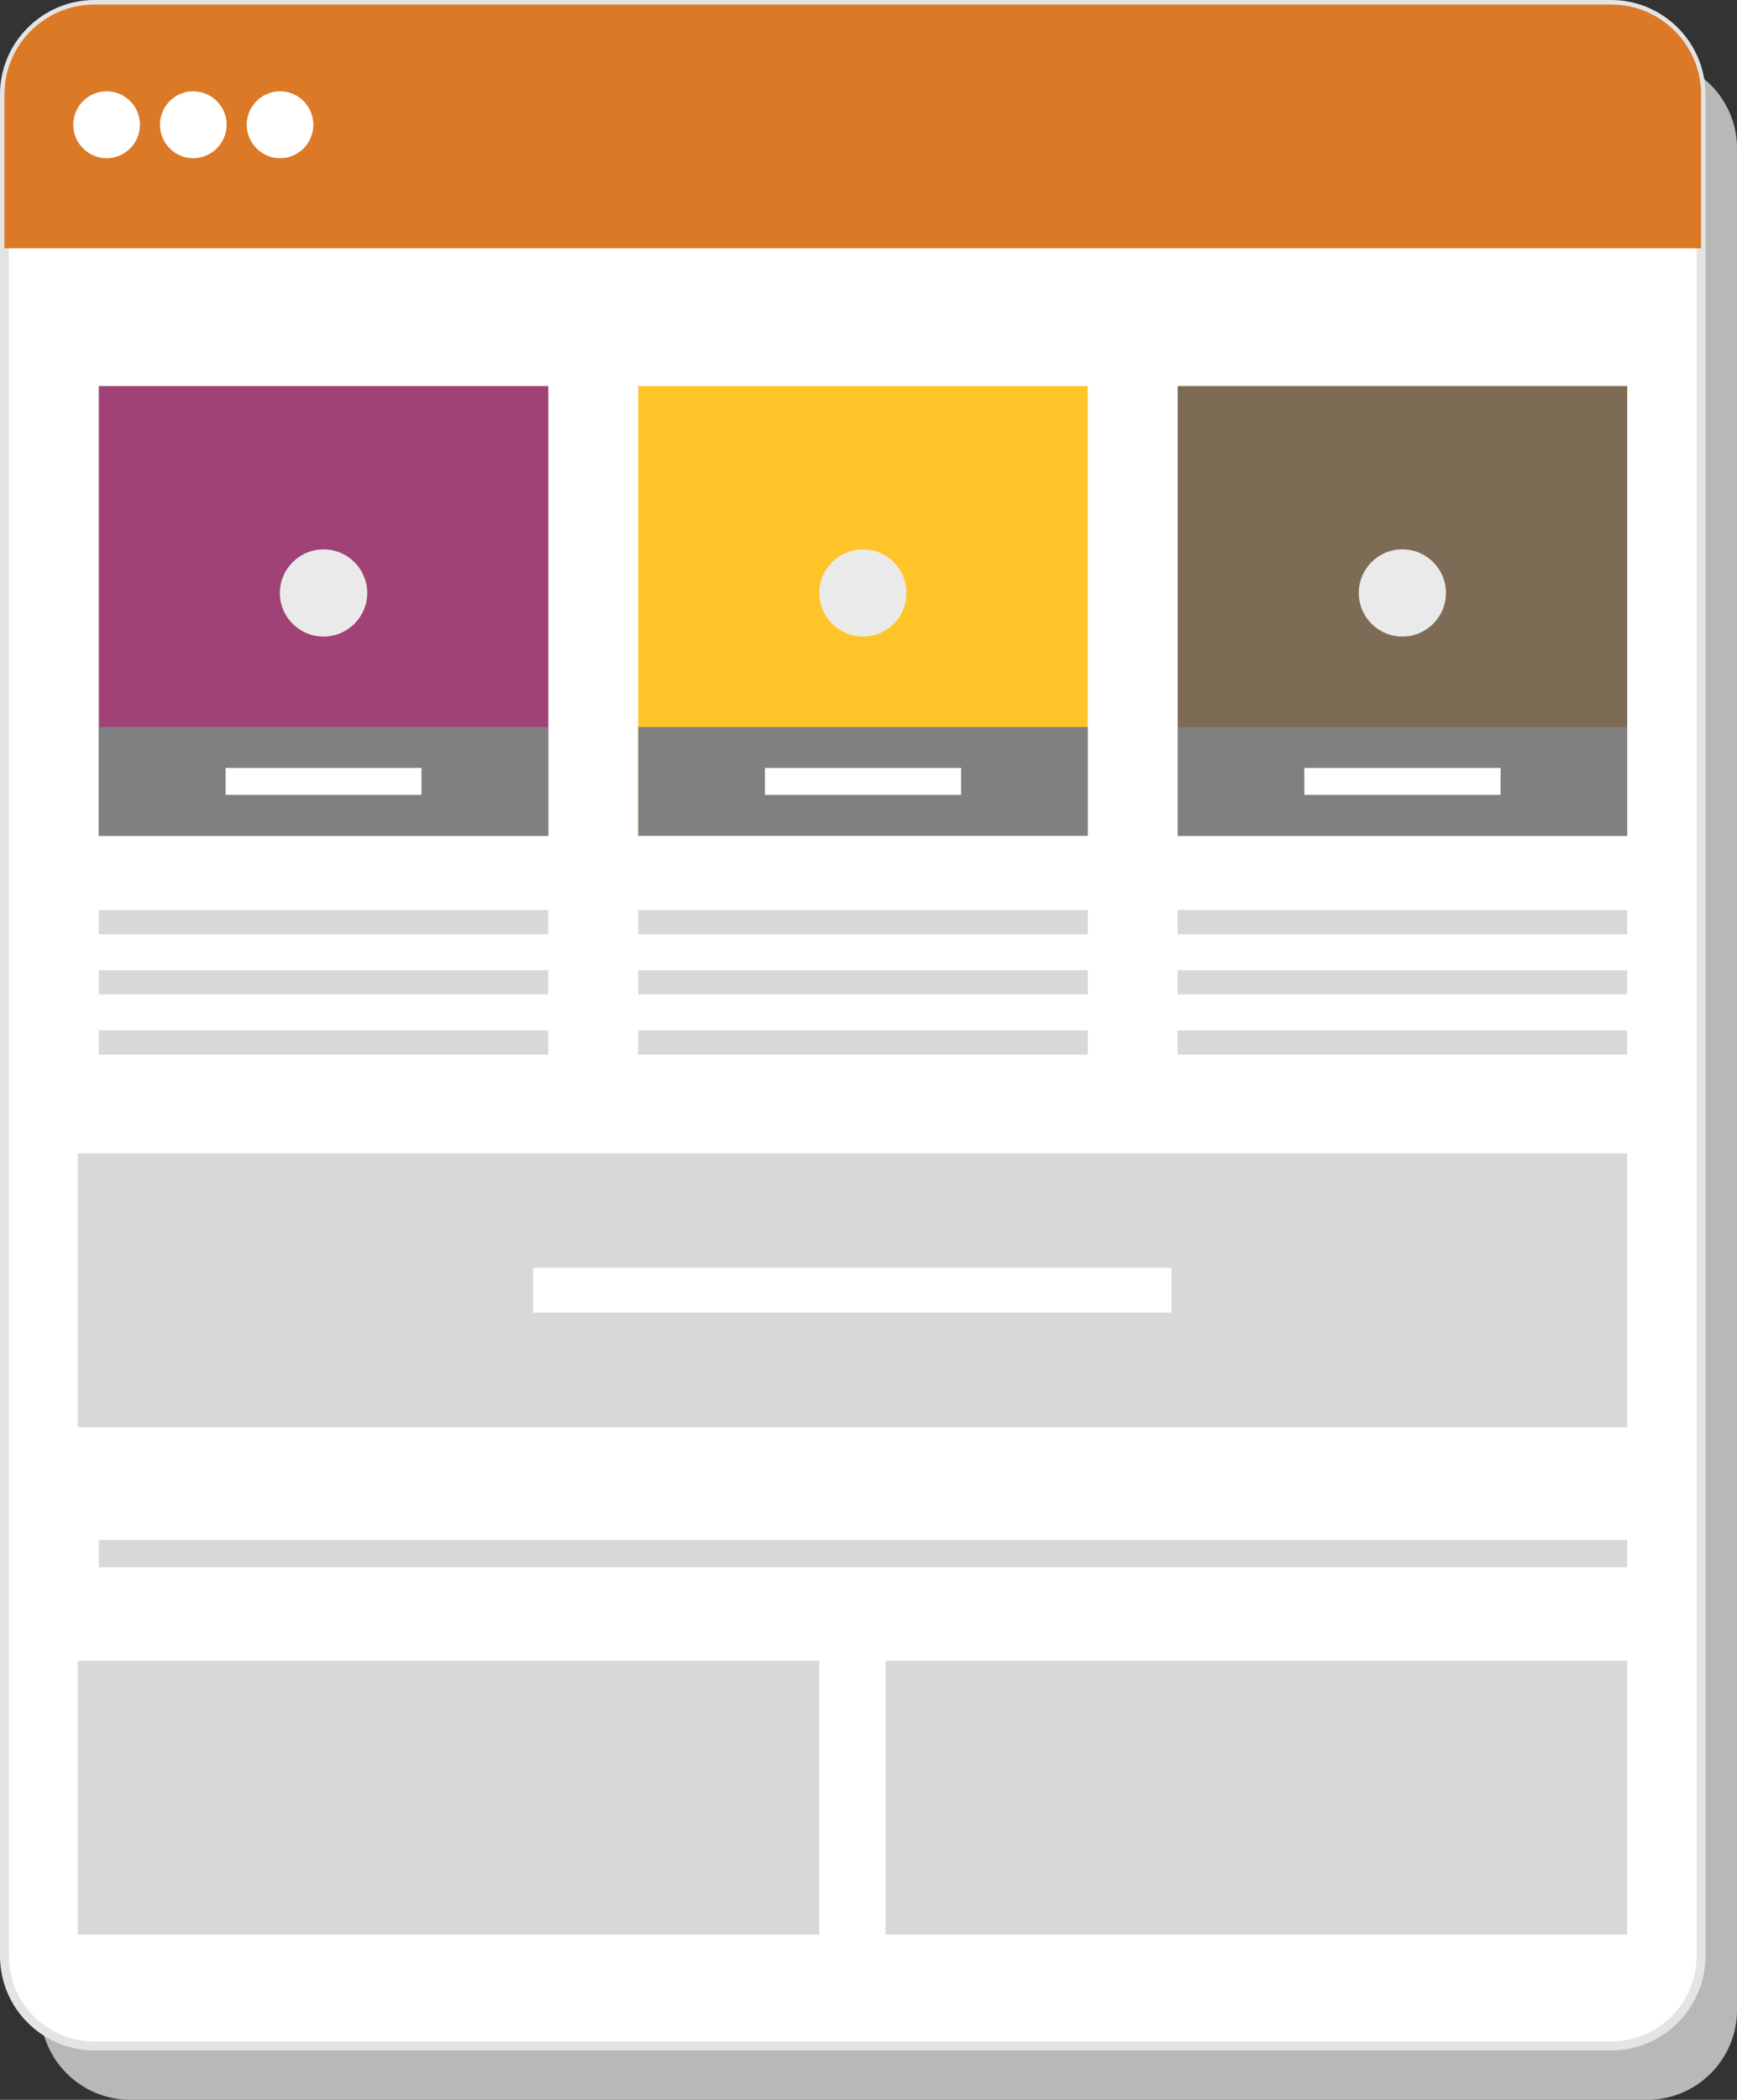 <svg xmlns="http://www.w3.org/2000/svg" width="67.189" height="81.184" viewBox="0 0 67.189 81.184"><rect x="0" y="0" width="67.189" height="81.184" fill="#333333" stroke="none"/><path d="M63.71 81.184H5.04c-1.917 0-3.48-1.557-3.48-3.48V5.74c0-1.92 1.563-3.48 3.48-3.48h58.67c1.923 0 3.48 1.56 3.48 3.48v71.965c0 1.922-1.557 3.48-3.48 3.48z" fill="#B8B8B8"/><path d="M62.32 79.102H3.656c-1.923 0-3.484-1.562-3.484-3.48V3.65C.172 1.733 1.734.174 3.656.174H62.32c1.917 0 3.48 1.56 3.48 3.476v71.973c0 1.916-1.563 3.48-3.48 3.48z" fill="#FFF"/><path d="M62.32 79.275H3.656C1.64 79.275 0 77.637 0 75.623V3.65C0 1.64 1.64 0 3.656 0H62.32c2.01 0 3.65 1.64 3.65 3.65v71.973c0 2.014-1.64 3.652-3.65 3.652zM3.656.35C1.826.35.343 1.83.343 3.65v71.973c0 1.822 1.484 3.304 3.313 3.304H62.32c1.822 0 3.307-1.48 3.307-3.304V3.65c0-1.82-1.484-3.3-3.307-3.3H3.656z" fill="#E4E4E4"/><path d="M62.32.175H3.656C1.733.175.172 1.735.172 3.65V9.6H65.8V3.65c0-1.917-1.563-3.475-3.48-3.475z" fill="#DC7927"/><path d="M5.24 4.822c0 .62-.502 1.122-1.116 1.122-.62 0-1.12-.503-1.12-1.122 0-.615.5-1.118 1.12-1.118.614 0 1.117.503 1.117 1.118z" fill="#D61F2A"/><path d="M4.124 6.117c-.71 0-1.29-.583-1.29-1.295s.58-1.292 1.29-1.292c.71 0 1.29.58 1.29 1.292s-.58 1.295-1.29 1.295z" fill="#FFF"/><path d="M8.596 4.822c0 .62-.502 1.122-1.124 1.122-.616 0-1.11-.503-1.11-1.122 0-.615.494-1.118 1.11-1.118.622 0 1.124.503 1.124 1.118z" fill="#FDD300"/><path d="M7.472 6.117c-.71 0-1.283-.583-1.283-1.295S6.762 3.53 7.47 3.53c.716 0 1.296.58 1.296 1.292s-.58 1.295-1.296 1.295zM10.833 6.117c-.71 0-1.29-.583-1.29-1.295s.58-1.292 1.29-1.292c.71 0 1.288.58 1.288 1.292s-.578 1.295-1.287 1.295z" fill="#FFF"/><path fill="#A04276" d="M3.822 14.927H21.21v17.387H3.822z"/><path fill="#FFC427" d="M24.688 14.927h17.387v17.387H24.688z"/><path fill="#7E6B56" d="M45.554 14.927h17.388v17.387H45.554z"/><path fill="gray" d="M3.822 28.108H21.21v4.206H3.822zM24.688 28.108h17.387v4.206H24.688zM45.554 28.108h17.388v4.206H45.554z"/><path fill="#D8D8D7" d="M3.822 35.185H21.21v.936H3.822zM3.822 37.512H21.21v.936H3.822zM3.822 39.84H21.21v.935H3.822zM24.688 35.185h17.388v.936H24.688zM24.688 37.512h17.388v.936H24.688zM24.688 39.84h17.388v.935H24.688zM45.55 35.185h17.39v.936H45.55zM45.55 37.512h17.39v.936H45.55zM45.55 39.84h17.39v.935H45.55zM3.005 44.59h59.937v10.592H3.005zM3.822 59.535h59.12v1.06H3.82zM3.005 64.207h28.687v10.59H3.005zM34.254 64.207h28.688v10.59H34.254z"/><path fill="#FFF" d="M20.623 49.014h24.694v1.738H20.623zM8.726 29.69h7.578v1.042H8.726zM29.587 29.69h7.59v1.042h-7.59zM50.453 29.69h7.59v1.042h-7.59z"/><path d="M35.065 22.925c0 .932-.752 1.686-1.68 1.686-.938 0-1.694-.753-1.694-1.685 0-.93.758-1.686 1.694-1.686.93 0 1.68.754 1.68 1.685zM14.204 22.925c0 .932-.758 1.686-1.686 1.686-.936 0-1.692-.753-1.692-1.685 0-.93.757-1.686 1.692-1.686.928 0 1.686.754 1.686 1.685z" fill="#EBEAEA"/><circle cx="54.245" cy="22.925" r="1.686" fill="#EBEAEA"/></svg>